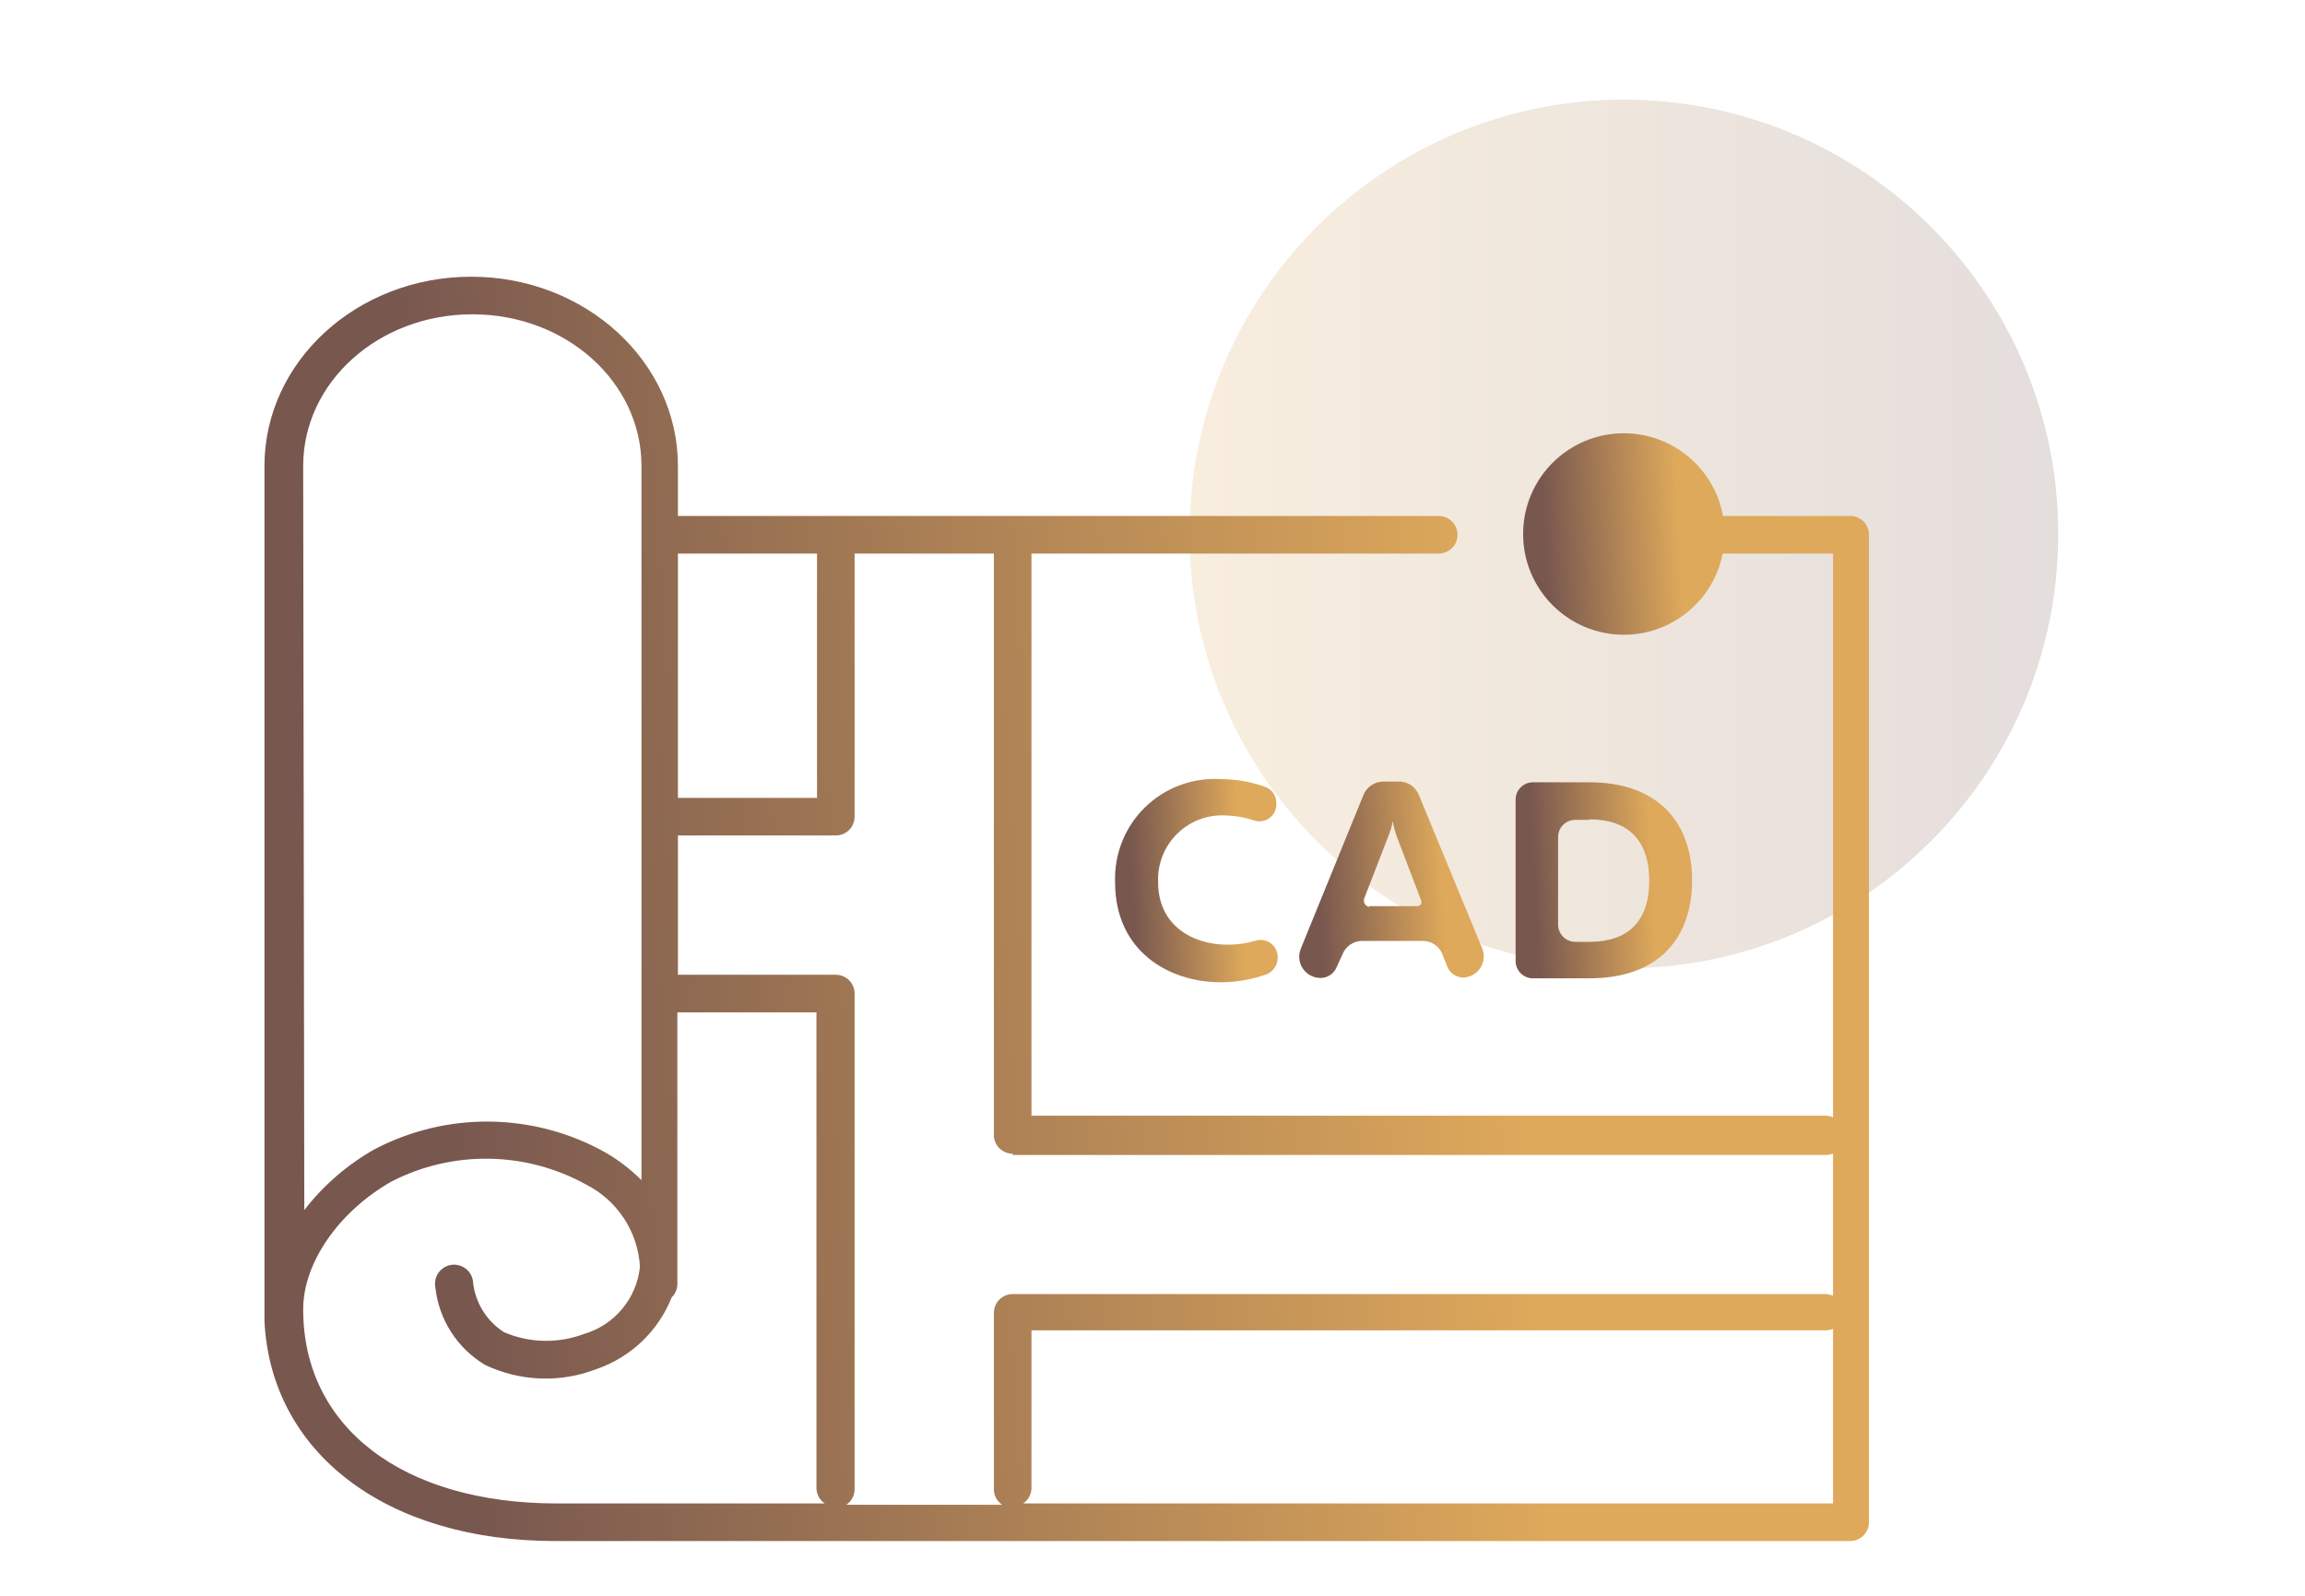 <svg width="130" height="90" viewBox="0 0 130 90" fill="none" xmlns="http://www.w3.org/2000/svg">
<path opacity="0.2" d="M91.585 54.614C105.114 54.614 116.081 43.647 116.081 30.118C116.081 16.588 105.114 5.621 91.585 5.621C78.056 5.621 67.088 16.588 67.088 30.118C67.088 43.647 78.056 54.614 91.585 54.614Z" fill="url(#paint0_linear_2322_62628)"/>
<path d="M104.443 29.1H90.44C90.159 29.1 89.889 29.212 89.691 29.41C89.492 29.609 89.38 29.879 89.38 30.16C89.38 30.441 89.492 30.711 89.691 30.91C89.889 31.108 90.159 31.22 90.44 31.22H103.383V63.02C103.25 62.956 103.105 62.923 102.959 62.925H58.174V31.22H81.144C81.425 31.22 81.695 31.108 81.893 30.91C82.092 30.711 82.204 30.441 82.204 30.16C82.204 29.879 82.092 29.609 81.893 29.41C81.695 29.212 81.425 29.1 81.144 29.1H38.235V26.28C38.235 20.397 33.02 15.606 26.575 15.606C20.13 15.606 14.915 20.397 14.915 26.28V74.33C14.911 74.387 14.911 74.443 14.915 74.5C15.275 81.92 21.763 86.912 31.313 86.912H104.347C104.628 86.912 104.898 86.801 105.097 86.602C105.296 86.403 105.407 86.133 105.407 85.852V30.16C105.408 29.895 105.31 29.639 105.131 29.442C104.953 29.246 104.707 29.124 104.443 29.1ZM57.114 65.14H102.959C103.104 65.139 103.248 65.111 103.383 65.055V73.079C103.249 73.02 103.105 72.988 102.959 72.984H57.114C56.833 72.984 56.563 73.096 56.364 73.294C56.165 73.493 56.054 73.763 56.054 74.044V84.019C56.058 84.187 56.103 84.352 56.184 84.499C56.266 84.646 56.38 84.772 56.52 84.867H47.733C47.872 84.772 47.987 84.646 48.068 84.499C48.149 84.352 48.194 84.187 48.199 84.019V56.035C48.199 55.754 48.087 55.484 47.889 55.285C47.69 55.086 47.42 54.975 47.139 54.975H38.235V47.12H47.139C47.42 47.12 47.69 47.008 47.889 46.809C48.087 46.611 48.199 46.341 48.199 46.06V31.22H56.054V64.08C56.072 64.348 56.192 64.599 56.389 64.782C56.586 64.965 56.845 65.067 57.114 65.066V65.14ZM46.079 31.22V45H38.235V31.22H46.079ZM17.099 26.28C17.099 21.563 21.339 17.726 26.639 17.726C31.939 17.726 36.179 21.563 36.179 26.28V66.56C35.574 65.955 34.894 65.431 34.154 65.002C32.164 63.886 29.927 63.286 27.646 63.256C25.365 63.226 23.113 63.768 21.095 64.833C19.571 65.7 18.235 66.859 17.162 68.246L17.099 26.28ZM17.099 73.843C17.099 71.224 19.102 68.331 22.081 66.635C23.779 65.763 25.666 65.321 27.575 65.349C29.485 65.376 31.358 65.873 33.03 66.794C33.903 67.231 34.646 67.89 35.184 68.705C35.721 69.52 36.035 70.462 36.094 71.436C36.004 72.316 35.653 73.148 35.086 73.826C34.519 74.504 33.763 74.997 32.914 75.242C31.461 75.783 29.856 75.745 28.43 75.136C27.932 74.819 27.513 74.391 27.208 73.885C26.903 73.379 26.719 72.809 26.67 72.221C26.623 71.94 26.465 71.689 26.233 71.524C26 71.359 25.711 71.293 25.43 71.341C25.149 71.389 24.898 71.546 24.733 71.779C24.569 72.011 24.503 72.3 24.55 72.581C24.645 73.482 24.948 74.349 25.435 75.113C25.923 75.876 26.582 76.516 27.359 76.98C28.336 77.444 29.398 77.704 30.478 77.744C31.559 77.784 32.637 77.603 33.645 77.213C34.602 76.883 35.476 76.351 36.208 75.652C36.939 74.953 37.512 74.105 37.885 73.164C37.987 73.065 38.067 72.946 38.122 72.815C38.176 72.684 38.204 72.543 38.203 72.401V57.095H46.047V83.944C46.052 84.113 46.097 84.277 46.178 84.425C46.259 84.572 46.374 84.698 46.514 84.792H31.409C22.717 84.792 17.099 80.499 17.099 73.843V73.843ZM57.707 84.792C57.847 84.698 57.962 84.572 58.043 84.425C58.124 84.277 58.169 84.113 58.174 83.944V75.03H102.959C103.104 75.029 103.248 75 103.383 74.945V84.792H57.707Z" fill="url(#paint1_linear_2322_62628)"/>
<path d="M91.585 35.799C94.723 35.799 97.266 33.255 97.266 30.118C97.266 26.98 94.723 24.436 91.585 24.436C88.447 24.436 85.903 26.98 85.903 30.118C85.903 33.255 88.447 35.799 91.585 35.799Z" fill="url(#paint2_linear_2322_62628)"/>
<path d="M68.827 43.94C69.705 43.94 70.577 44.095 71.402 44.396C71.577 44.469 71.726 44.593 71.83 44.752C71.933 44.911 71.988 45.097 71.985 45.286V45.392C71.982 45.542 71.943 45.689 71.872 45.821C71.801 45.952 71.7 46.066 71.577 46.151C71.455 46.237 71.313 46.293 71.165 46.314C71.017 46.334 70.866 46.32 70.724 46.272C70.246 46.108 69.746 46.015 69.24 45.996C68.726 45.952 68.209 46.018 67.723 46.19C67.237 46.362 66.794 46.635 66.422 46.993C66.051 47.35 65.76 47.783 65.57 48.262C65.379 48.741 65.293 49.255 65.318 49.77C65.318 52.208 67.29 53.279 69.219 53.279C69.753 53.283 70.286 53.209 70.798 53.056C70.943 53.009 71.097 52.997 71.248 53.021C71.398 53.046 71.541 53.105 71.664 53.195C71.787 53.285 71.887 53.403 71.956 53.539C72.025 53.675 72.06 53.826 72.06 53.978V54.031C72.058 54.236 71.993 54.436 71.873 54.603C71.754 54.77 71.586 54.896 71.392 54.964C70.578 55.251 69.721 55.398 68.858 55.399C65.901 55.399 62.891 53.628 62.891 49.77C62.86 48.987 62.993 48.206 63.282 47.478C63.571 46.749 64.009 46.09 64.568 45.541C65.127 44.992 65.794 44.566 66.528 44.29C67.261 44.014 68.044 43.895 68.827 43.94V43.94Z" fill="url(#paint3_linear_2322_62628)"/>
<path d="M73.374 53.48L76.904 44.82C76.997 44.601 77.152 44.414 77.349 44.282C77.547 44.151 77.779 44.08 78.017 44.078H78.96C79.191 44.088 79.413 44.164 79.601 44.298C79.789 44.431 79.935 44.616 80.02 44.83L83.592 53.48C83.666 53.658 83.695 53.852 83.678 54.044C83.661 54.236 83.598 54.421 83.493 54.583C83.389 54.745 83.248 54.88 83.08 54.976C82.913 55.072 82.725 55.126 82.532 55.134V55.134C82.335 55.132 82.143 55.072 81.981 54.961C81.818 54.849 81.693 54.692 81.621 54.508L81.356 53.83C81.273 53.613 81.129 53.425 80.94 53.289C80.752 53.154 80.528 53.076 80.296 53.067H76.777C76.546 53.077 76.324 53.153 76.136 53.287C75.948 53.42 75.802 53.605 75.717 53.819L75.388 54.54C75.316 54.721 75.192 54.876 75.031 54.985C74.871 55.095 74.681 55.154 74.487 55.155V55.155C74.287 55.157 74.09 55.109 73.913 55.016C73.736 54.923 73.586 54.787 73.475 54.62C73.364 54.454 73.297 54.262 73.28 54.063C73.262 53.864 73.294 53.663 73.374 53.48V53.48ZM77.222 51.106H79.946C79.982 51.104 80.018 51.094 80.049 51.077C80.081 51.059 80.108 51.035 80.129 51.005C80.15 50.975 80.163 50.941 80.168 50.905C80.173 50.869 80.17 50.833 80.158 50.798L78.78 47.184C78.677 46.901 78.599 46.611 78.547 46.314C78.495 46.613 78.41 46.904 78.292 47.184L76.946 50.66C76.927 50.71 76.918 50.764 76.922 50.818C76.926 50.871 76.941 50.923 76.968 50.97C76.994 51.017 77.031 51.057 77.075 51.088C77.119 51.118 77.169 51.139 77.222 51.148V51.106Z" fill="url(#paint4_linear_2322_62628)"/>
<path d="M89.634 44.12C93.567 44.12 95.433 46.442 95.433 49.643C95.433 52.844 93.62 55.176 89.634 55.176H86.454C86.196 55.176 85.948 55.073 85.765 54.89C85.582 54.708 85.479 54.459 85.479 54.201V45.095C85.479 44.837 85.582 44.589 85.765 44.406C85.948 44.223 86.196 44.12 86.454 44.12H89.634ZM89.634 46.24H88.839C88.584 46.24 88.338 46.342 88.157 46.523C87.976 46.704 87.875 46.949 87.875 47.205V52.144C87.875 52.401 87.976 52.648 88.157 52.83C88.337 53.013 88.583 53.117 88.839 53.12H89.634C91.829 53.12 93.016 51.954 93.016 49.675C93.016 47.396 91.829 46.208 89.634 46.208V46.24Z" fill="url(#paint5_linear_2322_62628)"/>
<defs>
<linearGradient id="paint0_linear_2322_62628" x1="67.088" y1="30.118" x2="116.081" y2="30.118" gradientUnits="userSpaceOnUse">
<stop stop-color="#DEA95B"/>
<stop offset="1" stop-color="#78574F"/>
</linearGradient>
<linearGradient id="paint1_linear_2322_62628" x1="83.726" y1="32.976" x2="23.462" y2="37.242" gradientUnits="userSpaceOnUse">
<stop stop-color="#DEA95B"/>
<stop offset="1" stop-color="#78574F"/>
</linearGradient>
<linearGradient id="paint2_linear_2322_62628" x1="94.544" y1="27.204" x2="86.962" y2="27.627" gradientUnits="userSpaceOnUse">
<stop stop-color="#DEA95B"/>
<stop offset="1" stop-color="#78574F"/>
</linearGradient>
<linearGradient id="paint3_linear_2322_62628" x1="69.862" y1="46.724" x2="63.734" y2="46.998" gradientUnits="userSpaceOnUse">
<stop stop-color="#DEA95B"/>
<stop offset="1" stop-color="#78574F"/>
</linearGradient>
<linearGradient id="paint4_linear_2322_62628" x1="81.189" y1="46.776" x2="74.243" y2="47.14" gradientUnits="userSpaceOnUse">
<stop stop-color="#DEA95B"/>
<stop offset="1" stop-color="#78574F"/>
</linearGradient>
<linearGradient id="paint5_linear_2322_62628" x1="93.048" y1="46.813" x2="86.403" y2="47.147" gradientUnits="userSpaceOnUse">
<stop stop-color="#DEA95B"/>
<stop offset="1" stop-color="#78574F"/>
</linearGradient>
</defs>
</svg>
